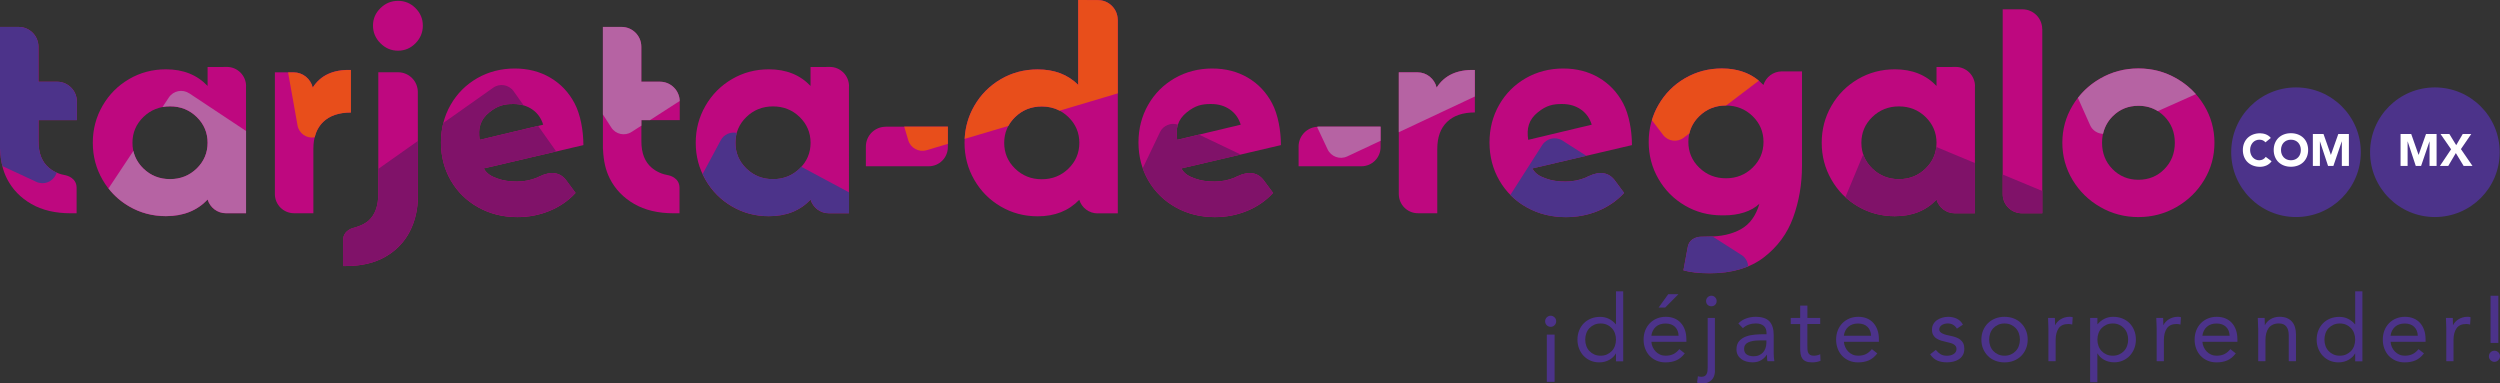 <?xml version="1.0" encoding="UTF-8"?>
<svg id="Laag_1" data-name="Laag 1" xmlns="http://www.w3.org/2000/svg" viewBox="0 0 678.1 104.02">
  <rect x="0" y="0" width="678.1" height="104.02" fill="#333333" stroke="none"/>
  <defs>
    <style>
      .cls-1 {
        fill: #e84e1b;
      }

      .cls-2 {
        fill: #be087f;
      }

      .cls-3 {
        fill: #fff;
      }

      .cls-4 {
        fill: #801269;
      }

      .cls-5 {
        fill: #4c338a;
      }

      .cls-6 {
        fill: #b663a3;
      }
    </style>
  </defs>
  <g>
    <path class="cls-5" d="M622.77,23.71c-9.71,0-17.58,7.87-17.58,17.58s7.87,17.58,17.58,17.58,17.58-7.87,17.58-17.58-7.87-17.58-17.58-17.58Z"/>
    <g>
      <path class="cls-3" d="M614.47,38.6c-.19-.23-.42-.4-.69-.53-.27-.12-.59-.18-.95-.18s-.69.07-1,.21-.57.33-.79.58c-.22.25-.4.54-.53.89-.13.34-.19.71-.19,1.11s.06.78.19,1.12c.13.34.3.63.52.88.22.25.48.44.78.58.3.14.62.21.96.21.39,0,.74-.08,1.04-.24s.55-.39.75-.68l1.59,1.19c-.37.51-.83.89-1.39,1.14-.56.24-1.14.37-1.74.37-.68,0-1.3-.11-1.87-.32s-1.06-.52-1.48-.91c-.42-.39-.74-.87-.97-1.44s-.35-1.19-.35-1.88.12-1.32.35-1.88.56-1.04.97-1.44c.42-.39.91-.7,1.48-.91s1.19-.32,1.87-.32c.24,0,.5.02.76.07.26.04.53.12.78.21s.5.23.74.39.45.36.64.6l-1.47,1.2Z"/>
      <path class="cls-3" d="M616.72,40.68c0-.69.12-1.32.35-1.88s.56-1.04.97-1.44c.42-.39.91-.7,1.48-.91s1.19-.32,1.87-.32,1.3.11,1.87.32c.57.21,1.06.52,1.48.91.42.4.74.87.97,1.44s.35,1.19.35,1.88-.12,1.32-.35,1.88-.56,1.04-.97,1.44c-.42.4-.91.7-1.48.91-.57.21-1.19.32-1.87.32s-1.3-.11-1.87-.32-1.06-.52-1.48-.91c-.42-.39-.74-.87-.97-1.44s-.35-1.19-.35-1.88ZM618.7,40.68c0,.41.06.78.19,1.12.13.34.31.63.54.88.24.25.52.44.85.58s.7.21,1.11.21.78-.07,1.11-.21.61-.33.85-.58c.24-.25.42-.54.54-.88.13-.34.19-.71.19-1.12s-.06-.77-.19-1.11c-.13-.34-.31-.64-.54-.89-.24-.25-.52-.44-.85-.58s-.7-.21-1.11-.21-.78.07-1.11.21-.61.33-.85.58c-.24.25-.42.54-.54.89-.13.34-.19.71-.19,1.11Z"/>
      <path class="cls-3" d="M627.35,36.35h2.88l1.99,5.65h.02l2-5.65h2.87v8.65h-1.91v-6.64h-.02l-2.27,6.64h-1.45l-2.19-6.64h-.02v6.64h-1.91v-8.65Z"/>
    </g>
    <path class="cls-5" d="M660.44,23.71c-9.71,0-17.58,7.87-17.58,17.58s7.87,17.58,17.58,17.58,17.58-7.87,17.58-17.58-7.87-17.58-17.58-17.58Z"/>
    <g>
      <path class="cls-3" d="M651.14,36.35h2.88l1.99,5.65h.02l2-5.65h2.87v8.65h-1.91v-6.64h-.02l-2.27,6.64h-1.45l-2.19-6.64h-.02v6.64h-1.91v-8.65Z"/>
      <path class="cls-3" d="M664.83,40.48l-2.86-4.13h2.4l1.85,3.03,1.77-3.03h2.31l-2.8,4.09,3.13,4.56h-2.4l-2.11-3.48-2.05,3.48h-2.26l3.03-4.52Z"/>
    </g>
    <path class="cls-2" d="M530.49,18.16l-5.23.02v5.13c-2.85-3-6.61-4.51-11.3-4.51-3.63,0-6.97.88-10,2.65-3.03,1.77-5.43,4.18-7.19,7.23-1.77,3.06-2.65,6.4-2.65,10.04s.88,6.98,2.65,10.04c1.76,3.06,4.16,5.47,7.19,7.23,3.03,1.77,6.36,2.65,10,2.65,4.69,0,8.46-1.5,11.3-4.5h0c.65,2.15,2.62,3.71,4.97,3.71h5.45V23.38h.02c0-2.89-2.34-5.23-5.23-5.23ZM522.3,45.72c-1.98,1.92-4.39,2.88-7.23,2.88s-5.26-.96-7.23-2.88c-1.97-1.92-2.96-4.25-2.96-6.99s.99-5.07,2.96-6.99c1.98-1.92,4.39-2.88,7.23-2.88s5.26.96,7.23,2.88c1.97,1.92,2.96,4.26,2.96,6.99s-.99,5.07-2.96,6.99Z"/>
    <path class="cls-2" d="M225.08,18.16l-5.23.02v5.13c-2.85-3-6.61-4.51-11.3-4.51-3.63,0-6.97.88-10,2.65-3.03,1.77-5.43,4.18-7.19,7.23-1.77,3.06-2.65,6.4-2.65,10.04s.88,6.98,2.65,10.04c1.76,3.06,4.16,5.47,7.19,7.23,3.03,1.77,6.36,2.65,10,2.65,4.69,0,8.46-1.5,11.3-4.5h0c.65,2.15,2.62,3.71,4.97,3.71h5.45V23.38h.02c0-2.89-2.34-5.23-5.23-5.23ZM216.9,45.72c-1.98,1.92-4.39,2.88-7.23,2.88s-5.26-.96-7.23-2.88c-1.97-1.92-2.96-4.25-2.96-6.99s.99-5.07,2.96-6.99c1.98-1.92,4.39-2.88,7.23-2.88s5.26.96,7.23,2.88c1.97,1.92,2.96,4.26,2.96,6.99s-.99,5.07-2.96,6.99Z"/>
    <path class="cls-2" d="M61.54,18.16l-5.23.02v5.13c-2.85-3-6.61-4.51-11.3-4.51-3.63,0-6.97.88-10,2.65-3.03,1.77-5.43,4.18-7.19,7.23-1.77,3.06-2.65,6.4-2.65,10.04s.88,6.98,2.65,10.04c1.76,3.06,4.16,5.47,7.19,7.23,3.03,1.77,6.36,2.65,10,2.65,4.69,0,8.46-1.5,11.3-4.5h0c.65,2.15,2.62,3.71,4.97,3.71h5.45V23.38h.02c0-2.89-2.34-5.23-5.23-5.23ZM53.35,45.72c-1.98,1.92-4.39,2.88-7.23,2.88s-5.26-.96-7.23-2.88c-1.97-1.92-2.96-4.25-2.96-6.99s.99-5.07,2.96-6.99c1.98-1.92,4.39-2.88,7.23-2.88s5.26.96,7.23,2.88c1.97,1.92,2.96,4.26,2.96,6.99s-.99,5.07-2.96,6.99Z"/>
    <path class="cls-2" d="M84.82,23.74c-.56-2.36-2.67-4.12-5.2-4.12h-5.06s0,33.01,0,33.01c0,2.89,2.32,5.21,5.21,5.21h0s5.23,0,5.23,0v-17.53s0,.07,0,.07c0-3.16.88-5.59,2.65-7.31,1.76-1.71,4.28-2.57,7.54-2.57v-11.53c-4.79-.15-8.23,1.44-10.35,4.76Z"/>
    <path class="cls-2" d="M389.67,23.74c-.56-2.36-2.67-4.12-5.2-4.12h-5.06s0,33.01,0,33.01c0,2.89,2.32,5.21,5.21,5.21h0s5.23,0,5.23,0v-17.53s0,.07,0,.07c0-3.16.88-5.59,2.65-7.31,1.76-1.71,4.28-2.57,7.54-2.57v-11.53c-4.79-.15-8.23,1.44-10.35,4.76Z"/>
    <path class="cls-2" d="M146.41,47.81c-.12.05-.5.27-.62.32-1.77.74-3.6,1.11-5.49,1.11-2.06,0-3.74-.22-5.41-.83-1.54-.57-2.78-1.15-3.68-2.73l27.03-6.32c0-3.9-.79-8.3-2.37-11.3-1.58-3-3.78-5.33-6.6-6.99-2.82-1.66-6.05-2.49-9.68-2.49s-7.14.88-10.19,2.65c-3.06,1.77-5.45,4.18-7.19,7.23-1.74,3.06-2.61,6.45-2.61,10.2s.9,7.23,2.69,10.31c1.79,3.08,4.27,5.51,7.43,7.27,3.16,1.76,6.69,2.65,10.59,2.65,3.11,0,6.03-.57,8.77-1.7,2.74-1.13,5.08-2.75,7.03-4.86l-2.41-3.26c-1.67-2.35-4.2-2.73-7.28-1.24ZM132.71,30.46c2.36-1.9,4.14-2.25,6.56-2.25,2,0,3.71.5,5.14,1.5,1.42,1,2.4,2.37,2.92,4.11l-17.23,4.11c-.47-3.15.15-5.48,2.61-7.47Z"/>
    <path class="cls-2" d="M430.82,47.81c-.12.05-.5.27-.62.32-1.77.74-3.6,1.11-5.49,1.11-2.06,0-3.74-.22-5.41-.83-1.54-.57-2.78-1.15-3.68-2.73l27.03-6.32c0-3.9-.79-8.3-2.37-11.3-1.58-3-3.78-5.33-6.6-6.99-2.82-1.66-6.05-2.49-9.68-2.49s-7.14.88-10.19,2.65c-3.06,1.77-5.45,4.18-7.19,7.23-1.74,3.06-2.61,6.45-2.61,10.2s.9,7.23,2.69,10.31c1.79,3.08,4.27,5.51,7.43,7.27,3.16,1.76,6.69,2.65,10.59,2.65,3.11,0,6.03-.57,8.77-1.7,2.74-1.13,5.08-2.75,7.03-4.86l-2.41-3.26c-1.67-2.35-4.2-2.73-7.28-1.24ZM417.12,30.46c2.36-1.9,4.14-2.25,6.56-2.25,2,0,3.71.5,5.14,1.5,1.42,1,2.4,2.37,2.92,4.11l-17.23,4.11c-.47-3.15.15-5.48,2.61-7.47Z"/>
    <path class="cls-2" d="M456.61,73.33c1.9.53,4.27.79,7.11.79,6.05,0,10.95-1.44,14.69-4.3,3.74-2.87,6.4-6.49,7.98-10.86,1.58-4.37,2.38-9.02,2.38-13.92v-25.68h-5.46c-2.35,0-4.34,1.56-5,3.69-2.84-2.99-6.6-4.48-11.28-4.48-3.64,0-6.97.88-10,2.65-3.03,1.76-5.43,4.18-7.19,7.23-1.77,3.06-2.65,6.4-2.65,10.04s.88,6.98,2.65,10.04c1.76,3.05,4.16,5.46,7.19,7.23,3.03,1.77,6.36,2.65,10,2.65h.64c1.95,0,3.75-.26,5.41-.79,1.66-.53,3.04-1.32,4.15-2.37-.95,3.27-2.62,5.57-5.02,6.91-2.4,1.34-5.36,2.01-8.89,2.01l-2.11.05s-2.94.05-3.43,2.79l-1.17,6.32M475.37,45.48c-1.98,1.92-4.39,2.88-7.23,2.88s-5.25-.96-7.23-2.88c-1.98-1.92-2.96-4.26-2.96-6.99s.99-5.07,2.96-6.99c1.98-1.92,4.39-2.88,7.23-2.88s5.26.96,7.23,2.88c1.98,1.92,2.96,4.25,2.96,6.99s-.99,5.07-2.96,6.99Z"/>
    <path class="cls-2" d="M569.67,56.15c-3.16-1.82-5.66-4.27-7.51-7.35-1.84-3.08-2.77-6.44-2.77-10.08s.92-6.99,2.77-10.08c1.84-3.08,4.35-5.53,7.51-7.35,3.16-1.82,6.61-2.73,10.35-2.73s7.19.91,10.35,2.73c3.16,1.82,5.66,4.27,7.51,7.35,1.84,3.08,2.77,6.44,2.77,10.08s-.92,6.99-2.77,10.08c-1.85,3.08-4.35,5.53-7.51,7.35-3.16,1.82-6.61,2.73-10.35,2.73s-7.19-.91-10.35-2.73ZM587.06,45.87c1.9-1.92,2.84-4.31,2.84-7.15s-.95-5.23-2.84-7.15c-1.9-1.92-4.24-2.88-7.03-2.88s-5.14.96-7.03,2.88c-1.9,1.92-2.84,4.31-2.84,7.15s.95,5.23,2.84,7.15c1.9,1.92,4.24,2.89,7.03,2.89s5.14-.96,7.03-2.89Z"/>
    <path class="cls-2" d="M17.91,47.57c-1.81-.3-3.35-.98-4.62-2.04-1.9-1.58-2.84-3.98-2.84-7.19v-5.75h10.4v-5.06c0-2.95-2.39-5.35-5.35-5.36h-.18s-4.89,0-4.89,0v-9.34s0-.18,0-.18c-.01-2.95-2.41-5.34-5.36-5.34H0s0,.02,0,.02v-.02s0,31.59,0,31.59c0,.2,0,.4,0,.6v.82c0,.13.03.26.04.39.14,2.82.65,5.42,1.86,7.78,1.47,2.87,3.67,5.15,6.6,6.83,2.92,1.69,6.49,2.53,10.7,2.53h1.58v-6.92c0-2.79-2.88-3.36-2.88-3.36Z"/>
    <path class="cls-2" d="M181.43,47.57c-1.81-.3-3.35-.98-4.62-2.04-1.9-1.58-2.84-3.98-2.84-7.19v-5.75h10.4v-5.06c0-2.95-2.39-5.35-5.35-5.36h-.18s-4.89,0-4.89,0v-9.34s0-.18,0-.18c-.01-2.95-2.41-5.34-5.36-5.34h-5.06s0,.02,0,.02v-.02s0,31.59,0,31.59c0,.2,0,.4,0,.6v.82c0,.13.03.26.04.39.14,2.82.65,5.42,1.86,7.78,1.47,2.87,3.67,5.15,6.6,6.83,2.92,1.69,6.49,2.53,10.7,2.53h1.58v-6.92c0-2.79-2.88-3.36-2.88-3.36Z"/>
    <path class="cls-2" d="M553.96,57.85h-5.54c-2.89,0-5.21-2.33-5.21-5.21h0s0-50.11,0-50.11h5.36c2.95,0,5.35,2.39,5.36,5.35h.02v49.98h0Z"/>
    <path class="cls-2" d="M103.19,11.73c-1.34-1.34-2.02-2.94-2.02-4.78s.67-3.42,2.02-4.74c1.34-1.32,2.94-1.98,4.78-1.98s3.42.66,4.74,1.98c1.32,1.32,1.98,2.9,1.98,4.74s-.66,3.44-1.98,4.78c-1.32,1.34-2.9,2.02-4.74,2.02s-3.44-.67-4.78-2.02Z"/>
    <path class="cls-2" d="M113.35,51.72l-.02-26.78c-.01-2.95-2.41-5.34-5.36-5.34h-5.36s0,32.12,0,32.12v.92c0,3.21-.87,5.61-2.61,7.19-1.5,1.36-4.06,1.97-4.06,1.97,0,0-2.88.57-2.87,3.37l-.02,6.99h.79c4.21,0,7.79-.84,10.71-2.53,2.92-1.69,5.12-3.97,6.6-6.84,1.47-2.87,2.21-6.07,2.21-9.6v-1.47h0Z"/>
    <path class="cls-2" d="M297.73,57.87h5.46V5.39l-.02-.02c-.01-2.95-2.41-5.34-5.36-5.34L292.45,0v23.02c-2.79-2.79-6.46-4.19-10.99-4.19-3.64,0-6.97.88-10,2.65-3.03,1.77-5.43,4.18-7.19,7.23-1.77,3.06-2.65,6.4-2.65,10.04s.88,6.98,2.65,10.04c1.76,3.06,4.16,5.47,7.19,7.23,3.03,1.77,6.36,2.65,10,2.65,4.68,0,8.43-1.5,11.28-4.48.65,2.14,2.64,3.69,5,3.69M289.8,45.74c-1.98,1.92-4.39,2.88-7.23,2.88s-5.26-.96-7.23-2.88c-1.98-1.92-2.96-4.25-2.96-6.99s.99-5.07,2.96-6.99c1.97-1.92,4.39-2.88,7.23-2.88s5.26.96,7.23,2.88c1.98,1.92,2.96,4.26,2.96,6.99s-.99,5.07-2.96,6.99Z"/>
    <path class="cls-2" d="M335.61,47.81c-.12.05-.5.27-.62.32-1.77.74-3.6,1.11-5.49,1.11-2.06,0-3.74-.22-5.41-.83-1.54-.57-2.78-1.15-3.68-2.73l27.03-6.32c0-3.9-.79-8.3-2.37-11.3-1.58-3-3.78-5.33-6.6-6.99-2.82-1.66-6.05-2.49-9.68-2.49s-7.14.88-10.19,2.65c-3.06,1.77-5.45,4.18-7.19,7.23-1.74,3.06-2.61,6.45-2.61,10.2s.9,7.23,2.69,10.31c1.79,3.08,4.27,5.51,7.43,7.27,3.16,1.76,6.69,2.65,10.59,2.65,3.11,0,6.03-.57,8.77-1.7,2.74-1.13,5.08-2.75,7.03-4.86l-2.41-3.26c-1.67-2.35-4.2-2.73-7.28-1.24ZM321.91,30.46c2.36-1.9,4.14-2.25,6.56-2.25,2,0,3.71.5,5.14,1.5,1.42,1,2.4,2.37,2.92,4.11l-17.23,4.11c-.47-3.15.15-5.48,2.61-7.47Z"/>
    <path class="cls-2" d="M257.1,34.35v5.54h0c0,2.89-2.33,5.21-5.21,5.21h0s-17.03,0-17.03,0v-5.36c0-2.95,2.39-5.35,5.35-5.36v-.02h16.9Z"/>
    <path class="cls-2" d="M374.47,34.35v5.54h0c0,2.89-2.33,5.21-5.21,5.21h0s-17.03,0-17.03,0v-5.36c0-2.95,2.39-5.35,5.35-5.36v-.02h16.9Z"/>
    <path class="cls-5" d="M10.44,38.34v-5.75h10.4v-5.06c0-2.95-2.39-5.35-5.35-5.36h-.18s-4.89,0-4.89,0v-9.34s0-.18,0-.18c-.01-2.95-2.41-5.34-5.36-5.34H0s0,.02,0,.02v-.02S0,38.89,0,38.89c0,.2,0,.4,0,.6v.82c0,.13.03.26.04.39.08,1.51.26,2.96.6,4.34l9.2,4.28c2,.93,4.37.06,5.3-1.93l.26-.55c-.78-.34-1.48-.78-2.12-1.31-1.9-1.58-2.84-3.98-2.84-7.19Z"/>
    <path class="cls-6" d="M51.33,25.32c-1.84-1.22-4.31-.72-5.53,1.12l-1.71,2.58c.65-.12,1.33-.18,2.03-.18,2.85,0,5.26.96,7.23,2.88,1.97,1.92,2.96,4.26,2.96,6.99s-.99,5.07-2.96,6.99c-1.98,1.92-4.39,2.88-7.23,2.88s-5.26-.96-7.23-2.88c-1.41-1.38-2.31-2.97-2.71-4.76l-6.75,10.17c1.53,1.96,3.39,3.58,5.59,4.86,3.03,1.77,6.36,2.65,10,2.65,4.69,0,8.46-1.5,11.3-4.5h0c.65,2.15,2.62,3.71,4.97,3.71h5.45v-22.3l-15.42-10.23Z"/>
    <path class="cls-1" d="M95.18,30.52v-11.53c-4.79-.15-8.23,1.44-10.35,4.76-.56-2.36-2.67-4.12-5.2-4.12h-1.49s2.56,14.39,2.56,14.39c.39,2.17,2.46,3.61,4.63,3.23h.02c.41-1.68,1.17-3.06,2.29-4.15,1.76-1.71,4.28-2.57,7.54-2.57Z"/>
    <path class="cls-4" d="M145.96,34.15l-15.85,3.78c-.47-3.15.15-5.48,2.61-7.47,2.36-1.9,4.14-2.25,6.56-2.25.99,0,1.9.12,2.75.37l-2.71-3.83c-1.27-1.8-3.76-2.23-5.56-.95l-13.52,9.56c-.42,1.68-.64,3.44-.64,5.28,0,3.79.9,7.23,2.69,10.31,1.79,3.08,4.27,5.51,7.43,7.27,3.16,1.76,6.69,2.65,10.59,2.65,3.11,0,6.03-.57,8.77-1.7,2.74-1.13,5.08-2.75,7.03-4.86l-2.41-3.26c-1.67-2.35-4.2-2.73-7.28-1.24-.12.05-.5.27-.62.32-1.77.74-3.6,1.11-5.49,1.11-2.06,0-3.74-.22-5.41-.83-1.54-.57-2.78-1.15-3.68-2.73l19.65-4.6-4.9-6.93Z"/>
    <path class="cls-4" d="M104.54,69.62c2.92-1.69,5.12-3.97,6.6-6.84,1.47-2.87,2.21-6.07,2.21-9.6v-1.47h0v-13.48s-10.75,7.59-10.75,7.59v6.81c0,3.21-.87,5.61-2.61,7.19-1.5,1.36-4.06,1.97-4.06,1.97,0,0-2.88.57-2.87,3.37l-.02,6.99h.79c4.21,0,7.79-.84,10.71-2.53Z"/>
    <path class="cls-6" d="M179.02,22.16h-.18s-4.89,0-4.89,0v-9.34s0-.18,0-.18c-.01-2.95-2.41-5.34-5.36-5.34h-5.06s0,.02,0,.02v-.02s0,23.75,0,23.75l2.28,3.54c1.19,1.85,3.66,2.39,5.51,1.19l2.65-1.7v-1.49h2.32l8.07-5.2c-.07-2.89-2.42-5.21-5.33-5.23Z"/>
    <path class="cls-5" d="M217.34,45.24c-.15.16-.29.32-.44.47-1.98,1.92-4.39,2.88-7.23,2.88s-5.26-.96-7.23-2.88c-1.97-1.92-2.96-4.25-2.96-6.99,0-.94.12-1.83.36-2.67-1.69-.36-3.49.39-4.35,2l-4.91,9.15c.24.52.51,1.04.8,1.55,1.76,3.06,4.16,5.47,7.19,7.23,3.03,1.77,6.36,2.65,10,2.65,4.69,0,8.46-1.5,11.3-4.5h0c.65,2.15,2.62,3.71,4.97,3.71h5.45v-5.67l-12.95-6.94Z"/>
    <path class="cls-1" d="M297.81.02l-5.36-.02v23.02c-2.79-2.79-6.46-4.19-10.99-4.19-3.64,0-6.97.88-10,2.65-3.03,1.77-5.43,4.18-7.19,7.23-1.59,2.75-2.45,5.74-2.61,8.96l11.85-3.52c.47-.86,1.08-1.65,1.83-2.39,1.97-1.92,4.39-2.88,7.23-2.88,1.79,0,3.4.38,4.84,1.14l15.78-4.7V5.39l-.02-.02c-.01-2.95-2.41-5.34-5.36-5.34Z"/>
    <path class="cls-1" d="M257.1,34.34h-11.84l1.1,3.71c.63,2.11,2.85,3.31,4.96,2.69l5.78-1.72v-4.67h0Z"/>
    <path class="cls-4" d="M325.26,36.51l-5.96,1.42c-.23-1.56-.2-2.91.19-4.12-1.88-.63-3.98.2-4.86,2.04l-4.68,9.79c.4,1.15.91,2.25,1.53,3.32,1.79,3.08,4.27,5.51,7.43,7.27,3.16,1.76,6.69,2.65,10.59,2.65,3.11,0,6.03-.57,8.77-1.7,2.74-1.13,5.08-2.75,7.03-4.86l-2.41-3.26c-1.67-2.35-4.2-2.73-7.28-1.24-.12.05-.5.27-.62.32-1.77.74-3.6,1.11-5.49,1.11-2.06,0-3.74-.22-5.41-.83-1.54-.57-2.78-1.15-3.68-2.73l16.13-3.77-11.28-5.39Z"/>
    <path class="cls-6" d="M389.67,23.74c-.56-2.36-2.67-4.12-5.2-4.12h-5.06s0,16.24,0,16.24l20.62-9.68v-7.19c-4.79-.15-8.23,1.44-10.35,4.76Z"/>
    <path class="cls-6" d="M374.47,34.34h-16.9v.02c-.12,0-.23.03-.34.04l2.87,6.11c.94,1.99,3.31,2.85,5.31,1.92l9.06-4.25v-3.83h0Z"/>
    <path class="cls-5" d="M472.34,69.15l-7.84-5.02c-.38.02-.77.03-1.17.03l-2.11.05s-2.94.05-3.43,2.79l-1.17,6.32c1.9.53,4.27.79,7.11.79,3.98,0,7.46-.64,10.44-1.88-.09-1.22-.71-2.38-1.82-3.09Z"/>
    <path class="cls-5" d="M433.48,57.18c2.74-1.13,5.08-2.75,7.03-4.86l-2.41-3.26c-1.67-2.35-4.2-2.73-7.28-1.24-.12.05-.5.27-.62.32-1.77.74-3.6,1.11-5.49,1.11-2.06,0-3.74-.22-5.41-.83-1.54-.57-2.78-1.15-3.68-2.73l14.65-3.43-6.45-4.12c-1.86-1.19-4.32-.64-5.51,1.21l-8.64,13.52c1.29,1.31,2.77,2.44,4.45,3.38,3.16,1.76,6.69,2.65,10.59,2.65,3.11,0,6.03-.57,8.77-1.7Z"/>
    <path class="cls-4" d="M543.22,47.34v5.29h0c0,2.89,2.32,5.21,5.21,5.21h5.54v-6.03l-10.75-4.47Z"/>
    <path class="cls-4" d="M525.2,39.85c-.24,2.26-1.2,4.22-2.9,5.87-1.98,1.92-4.39,2.88-7.23,2.88s-5.26-.96-7.23-2.88c-1.17-1.14-1.98-2.42-2.46-3.84l-4.83,11.6c1.03.94,2.16,1.78,3.41,2.51,3.03,1.77,6.36,2.65,10,2.65,4.69,0,8.46-1.5,11.3-4.5h0c.65,2.15,2.62,3.71,4.97,3.71h5.45v-13.63l-10.5-4.37Z"/>
    <path class="cls-6" d="M590.38,21.3c-3.16-1.82-6.61-2.73-10.35-2.73s-7.19.91-10.35,2.73c-2.41,1.38-4.43,3.14-6.07,5.25l3.31,7.41c.64,1.44,2.03,2.29,3.51,2.35.4-1.8,1.25-3.39,2.58-4.74,1.9-1.92,4.24-2.88,7.03-2.88,1.97,0,3.71.49,5.24,1.45l10.33-4.61c-1.48-1.66-3.21-3.07-5.22-4.23Z"/>
    <path class="cls-1" d="M457.04,21.22c-3.03,1.76-5.43,4.18-7.19,7.23-.77,1.33-1.36,2.72-1.79,4.16l3.03,3.98c1.33,1.75,3.83,2.1,5.59.76l1.55-1.17c.41-1.77,1.3-3.33,2.7-4.69,1.98-1.92,4.39-2.88,7.23-2.88.01,0,.03,0,.04,0l8.86-6.73c-2.66-2.2-5.99-3.31-10-3.31-3.64,0-6.97.88-10,2.65Z"/>
  </g>
  <g>
    <path class="cls-5" d="M420.61,88.65c-.42,0-.77-.15-1.07-.44-.29-.29-.44-.65-.44-1.07s.15-.77.46-1.07c.31-.29.66-.44,1.04-.44s.73.15,1.04.44c.31.29.46.65.46,1.07s-.15.77-.44,1.07-.65.44-1.07.44ZM419.56,90.76h2.11v12.81h-2.11v-12.81Z"/>
    <path class="cls-5" d="M438.32,95.9h-.05c-.37.67-.95,1.24-1.75,1.7-.8.46-1.72.69-2.78.69-.82,0-1.59-.16-2.31-.46-.72-.31-1.34-.74-1.87-1.29-.53-.55-.94-1.21-1.24-1.96-.3-.75-.45-1.57-.45-2.46s.15-1.71.45-2.46c.3-.75.72-1.41,1.26-1.96.54-.55,1.18-.98,1.95-1.29.76-.31,1.6-.46,2.52-.46.85,0,1.64.18,2.35.53s1.34.85,1.87,1.48h.05v-8.94h1.96v18.99h-1.96v-2.08ZM438.32,92.11c0-.62-.1-1.19-.29-1.72-.19-.53-.47-.99-.84-1.38-.37-.39-.81-.7-1.32-.93-.51-.23-1.08-.34-1.72-.34s-1.21.11-1.72.34c-.51.23-.95.54-1.32.93-.37.39-.65.85-.84,1.38-.19.53-.29,1.1-.29,1.72s.1,1.19.29,1.72c.19.53.47.99.84,1.38.37.39.81.7,1.32.93.51.23,1.08.34,1.72.34s1.21-.11,1.72-.34c.51-.23.95-.54,1.32-.93.37-.39.65-.85.84-1.38.19-.53.29-1.1.29-1.72Z"/>
    <path class="cls-5" d="M456.98,95.85c-.7.9-1.47,1.54-2.31,1.9-.84.36-1.81.54-2.91.54-.92,0-1.75-.16-2.49-.49s-1.36-.77-1.87-1.32c-.51-.55-.9-1.21-1.18-1.96s-.41-1.56-.41-2.41c0-.9.15-1.74.45-2.5s.72-1.41,1.26-1.96c.54-.54,1.17-.97,1.91-1.27s1.54-.45,2.41-.45c.82,0,1.57.14,2.26.41s1.28.68,1.77,1.21c.49.53.87,1.17,1.14,1.93.27.76.4,1.63.4,2.6v.63h-9.49c.03.5.15.98.36,1.44.21.46.48.86.82,1.21.33.34.73.62,1.18.82s.95.3,1.48.3c.85,0,1.57-.15,2.16-.45s1.11-.75,1.58-1.33l1.48,1.16ZM455.3,91.06c-.03-1-.36-1.81-.98-2.41-.62-.6-1.47-.9-2.56-.9s-1.97.3-2.64.9c-.67.6-1.07,1.41-1.21,2.41h7.38ZM452.49,79.8h2.76l-3.59,3.62h-1.78l2.61-3.62Z"/>
    <path class="cls-5" d="M465.17,100.63c0,.3-.05.65-.14,1.04-.09.39-.26.76-.52,1.1-.25.34-.61.64-1.07.88-.46.24-1.05.36-1.77.36-.23,0-.46-.02-.69-.05-.23-.03-.45-.1-.67-.2l.23-1.71c.32.1.64.15.95.15.37,0,.67-.07.89-.2s.4-.31.51-.54c.12-.23.2-.49.24-.79s.06-.62.06-.95v-13.49h1.96v14.39ZM462.76,81.64c0-.38.14-.72.41-1,.28-.28.62-.43,1.02-.43s.74.14,1.02.43c.28.29.41.62.41,1,0,.42-.13.76-.4,1.03-.27.27-.61.4-1.03.4s-.76-.13-1.03-.4c-.27-.27-.4-.61-.4-1.03Z"/>
    <path class="cls-5" d="M471.5,87.74c.6-.62,1.32-1.08,2.15-1.37.83-.29,1.67-.44,2.52-.44,1.74,0,3,.41,3.77,1.23.77.82,1.16,2.07,1.16,3.74v5.05c0,.34.02.68.05,1.04.03.36.08.69.13.99h-1.88c-.07-.27-.1-.57-.11-.89,0-.33-.01-.62-.01-.87h-.05c-.39.6-.9,1.1-1.54,1.48-.64.39-1.42.58-2.32.58-.6,0-1.17-.08-1.7-.23-.53-.15-.99-.37-1.38-.67-.39-.29-.71-.66-.94-1.09s-.35-.94-.35-1.51c0-.97.25-1.73.75-2.29s1.13-.96,1.87-1.23c.74-.27,1.55-.43,2.41-.5.86-.07,1.65-.1,2.37-.1h.75v-.35c0-.85-.26-1.5-.77-1.93s-1.23-.65-2.15-.65c-.64,0-1.26.1-1.87.31-.61.21-1.15.53-1.62.97l-1.23-1.28ZM477.17,92.34c-1.26,0-2.25.18-2.99.53-.74.35-1.11.93-1.11,1.73,0,.74.25,1.26.74,1.57.49.31,1.11.46,1.85.46.57,0,1.07-.1,1.49-.29.43-.19.78-.45,1.07-.77.28-.32.5-.69.65-1.12.15-.43.23-.88.25-1.37v-.75h-1.96Z"/>
    <path class="cls-5" d="M493.7,87.89h-3.47v5.88c0,.39,0,.74.03,1.07s.08.61.2.85c.12.24.29.44.53.58.23.14.57.21,1,.21.28,0,.58-.03.88-.1.3-.07.59-.17.85-.3l.08,1.78c-.34.15-.71.26-1.12.33-.41.07-.8.1-1.17.1-.7,0-1.26-.09-1.68-.28-.42-.18-.75-.44-.98-.78-.23-.33-.39-.75-.46-1.24-.08-.49-.11-1.04-.11-1.64v-6.45h-2.56v-1.66h2.56v-3.34h1.96v3.34h3.47v1.66Z"/>
    <path class="cls-5" d="M509.2,95.85c-.7.9-1.47,1.54-2.31,1.9-.84.36-1.81.54-2.91.54-.92,0-1.75-.16-2.49-.49s-1.36-.77-1.87-1.32c-.51-.55-.9-1.21-1.18-1.96s-.41-1.56-.41-2.41c0-.9.15-1.74.45-2.5s.72-1.41,1.26-1.96c.54-.54,1.17-.97,1.91-1.27s1.54-.45,2.41-.45c.82,0,1.57.14,2.26.41s1.28.68,1.77,1.21c.49.53.87,1.17,1.14,1.93.27.76.4,1.63.4,2.6v.63h-9.49c.03.5.15.98.36,1.44.21.46.48.86.82,1.21.33.34.73.62,1.18.82s.95.3,1.48.3c.85,0,1.57-.15,2.16-.45s1.11-.75,1.58-1.33l1.48,1.16ZM507.51,91.06c-.03-1-.36-1.81-.98-2.41-.62-.6-1.47-.9-2.56-.9s-1.97.3-2.64.9c-.67.6-1.07,1.41-1.21,2.41h7.38Z"/>
    <path class="cls-5" d="M525.07,94.9c.38.49.81.87,1.27,1.16.46.29,1.04.43,1.75.43.3,0,.61-.03.92-.1.31-.07.59-.18.84-.33.25-.15.45-.34.6-.57.15-.23.23-.5.23-.82s-.07-.58-.21-.78c-.14-.2-.33-.37-.57-.51-.23-.14-.5-.26-.8-.34s-.61-.16-.93-.23c-.55-.12-1.08-.25-1.58-.4s-.94-.35-1.32-.59c-.38-.24-.68-.56-.9-.94-.23-.38-.34-.88-.34-1.48,0-.57.13-1.07.38-1.51.25-.44.59-.8,1-1.08.42-.28.89-.5,1.41-.65s1.06-.23,1.61-.23c.84,0,1.61.17,2.32.5.71.34,1.27.88,1.67,1.63l-1.63,1.08c-.25-.42-.58-.76-.99-1.02-.41-.26-.91-.39-1.49-.39-.27,0-.54.03-.82.1-.28.07-.52.17-.74.3-.22.13-.4.31-.54.52-.14.21-.21.45-.21.72,0,.25.08.46.24.64.16.18.38.33.65.46s.59.25.95.35c.36.1.73.18,1.12.25.52.1,1.01.23,1.48.39.47.16.88.37,1.23.64.35.27.63.6.83,1.01.2.4.3.9.3,1.48,0,.67-.13,1.24-.4,1.71-.27.47-.62.85-1.07,1.14-.44.29-.95.51-1.51.64-.56.13-1.13.2-1.72.2-1,0-1.87-.16-2.6-.46-.73-.31-1.39-.88-1.97-1.72l1.56-1.21Z"/>
    <path class="cls-5" d="M537.43,92.11c0-.92.16-1.76.48-2.51.32-.75.75-1.4,1.31-1.95.55-.54,1.21-.97,1.98-1.27.77-.3,1.61-.45,2.51-.45s1.74.15,2.51.45c.77.3,1.43.72,1.98,1.27.55.54.99,1.19,1.31,1.95.32.75.48,1.59.48,2.51s-.16,1.76-.48,2.51c-.32.75-.75,1.4-1.31,1.95-.55.54-1.21.97-1.98,1.27-.77.3-1.61.45-2.51.45s-1.74-.15-2.51-.45c-.77-.3-1.43-.72-1.98-1.27s-.99-1.19-1.31-1.95c-.32-.75-.48-1.59-.48-2.51ZM539.54,92.11c0,.62.1,1.19.29,1.72.19.53.47.99.84,1.38.37.39.81.7,1.32.93.51.23,1.08.34,1.72.34s1.21-.11,1.72-.34c.51-.23.95-.54,1.32-.93.37-.39.65-.85.84-1.38.19-.53.29-1.1.29-1.72s-.1-1.19-.29-1.72c-.19-.53-.47-.99-.84-1.38-.37-.39-.81-.7-1.32-.93-.51-.23-1.08-.34-1.72-.34s-1.21.11-1.72.34c-.51.23-.95.54-1.32.93-.37.39-.65.85-.84,1.38-.19.53-.29,1.1-.29,1.72Z"/>
    <path class="cls-5" d="M555.61,89.02c0-.54-.02-1.04-.05-1.51s-.05-.9-.05-1.28h1.86c0,.32,0,.64.03.95.02.32.02.64.02.98h.05c.13-.28.32-.56.57-.83.24-.27.53-.51.87-.72s.71-.38,1.13-.5c.42-.13.87-.19,1.36-.19.13,0,.27,0,.4.03.13.02.27.05.4.1l-.13,1.98c-.34-.1-.69-.15-1.06-.15-1.2,0-2.08.39-2.62,1.17-.54.78-.82,1.85-.82,3.2v5.73h-1.96v-8.97Z"/>
    <path class="cls-5" d="M566.94,86.23h1.96v1.71h.05c.54-.64,1.16-1.13,1.87-1.48.71-.35,1.5-.53,2.35-.53.92,0,1.76.15,2.52.46.76.31,1.41.74,1.95,1.29.54.55.95,1.21,1.25,1.96.3.75.45,1.57.45,2.46s-.15,1.71-.45,2.46c-.3.75-.72,1.41-1.24,1.96-.53.55-1.15.98-1.87,1.29-.72.31-1.49.46-2.31.46-1.05,0-1.98-.23-2.78-.69s-1.38-1.03-1.75-1.7h-.05v7.81h-1.96v-17.48ZM568.9,92.11c0,.62.1,1.19.29,1.72.19.53.47.99.84,1.38s.81.7,1.32.93c.51.23,1.08.34,1.72.34s1.21-.11,1.72-.34c.51-.23.95-.54,1.32-.93.37-.39.65-.85.84-1.38.19-.53.29-1.1.29-1.72s-.1-1.19-.29-1.72c-.19-.53-.47-.99-.84-1.38-.37-.39-.81-.7-1.32-.93-.51-.23-1.08-.34-1.72-.34s-1.21.11-1.72.34c-.51.23-.95.54-1.32.93-.37.39-.65.85-.84,1.38-.19.53-.29,1.1-.29,1.72Z"/>
    <path class="cls-5" d="M584.97,89.02c0-.54-.02-1.04-.05-1.51s-.05-.9-.05-1.28h1.86c0,.32,0,.64.03.95.02.32.02.64.02.98h.05c.13-.28.32-.56.57-.83.24-.27.53-.51.87-.72s.71-.38,1.13-.5c.42-.13.87-.19,1.36-.19.13,0,.27,0,.4.03.13.02.27.05.4.1l-.13,1.98c-.34-.1-.69-.15-1.06-.15-1.2,0-2.08.39-2.62,1.17-.54.78-.82,1.85-.82,3.2v5.73h-1.96v-8.97Z"/>
    <path class="cls-5" d="M606.44,95.85c-.7.9-1.47,1.54-2.31,1.9s-1.81.54-2.91.54c-.92,0-1.75-.16-2.49-.49-.74-.33-1.36-.77-1.87-1.32-.51-.55-.9-1.21-1.18-1.96-.28-.75-.41-1.56-.41-2.41,0-.9.15-1.74.45-2.5.3-.76.72-1.41,1.26-1.96.54-.54,1.17-.97,1.91-1.27s1.54-.45,2.41-.45c.82,0,1.57.14,2.26.41s1.28.68,1.77,1.21c.49.53.87,1.17,1.14,1.93.27.76.4,1.63.4,2.6v.63h-9.49c.03.5.16.98.36,1.44.21.46.48.86.82,1.21.33.34.73.62,1.18.82.45.2.95.3,1.48.3.85,0,1.57-.15,2.16-.45.59-.3,1.11-.75,1.58-1.33l1.48,1.16ZM604.76,91.06c-.03-1-.36-1.81-.98-2.41-.62-.6-1.47-.9-2.56-.9s-1.97.3-2.64.9c-.67.6-1.07,1.41-1.21,2.41h7.38Z"/>
    <path class="cls-5" d="M612.5,89.02c0-.54-.02-1.04-.05-1.51s-.05-.9-.05-1.28h1.86c0,.32,0,.64.03.95.02.32.02.64.02.98h.05c.13-.28.32-.56.57-.83.24-.27.53-.51.87-.72s.71-.38,1.13-.5c.42-.13.87-.19,1.36-.19.77,0,1.44.12,2,.35.56.23,1.03.56,1.39.98.37.42.64.93.82,1.52s.26,1.24.26,1.95v7.26h-1.96v-7.06c0-.99-.22-1.77-.65-2.34-.44-.57-1.11-.85-2.03-.85-.64,0-1.18.11-1.65.33-.46.22-.84.53-1.13.93-.29.4-.51.88-.65,1.43-.14.55-.21,1.16-.21,1.83v5.73h-1.96v-8.97Z"/>
    <path class="cls-5" d="M638.82,95.9h-.05c-.37.67-.95,1.24-1.75,1.7-.8.46-1.72.69-2.78.69-.82,0-1.59-.16-2.31-.46-.72-.31-1.34-.74-1.87-1.29-.53-.55-.94-1.21-1.24-1.96-.3-.75-.45-1.57-.45-2.46s.15-1.71.45-2.46c.3-.75.72-1.41,1.26-1.96.54-.55,1.18-.98,1.95-1.29.76-.31,1.6-.46,2.52-.46.85,0,1.64.18,2.35.53.71.35,1.33.85,1.87,1.48h.05v-8.94h1.96v18.99h-1.96v-2.08ZM638.82,92.11c0-.62-.1-1.19-.29-1.72-.19-.53-.47-.99-.84-1.38-.37-.39-.81-.7-1.32-.93-.51-.23-1.08-.34-1.72-.34s-1.21.11-1.72.34c-.51.23-.95.54-1.32.93-.37.39-.65.85-.84,1.38-.19.53-.29,1.1-.29,1.72s.1,1.19.29,1.72c.19.53.47.99.84,1.38.37.39.81.7,1.32.93.51.23,1.08.34,1.72.34s1.21-.11,1.72-.34c.51-.23.95-.54,1.32-.93.37-.39.65-.85.84-1.38.19-.53.29-1.1.29-1.72Z"/>
    <path class="cls-5" d="M657.48,95.85c-.7.9-1.47,1.54-2.31,1.9s-1.81.54-2.91.54c-.92,0-1.75-.16-2.49-.49-.74-.33-1.36-.77-1.87-1.32-.51-.55-.9-1.21-1.18-1.96-.28-.75-.41-1.56-.41-2.41,0-.9.15-1.74.45-2.5.3-.76.72-1.41,1.26-1.96.54-.54,1.17-.97,1.91-1.27s1.54-.45,2.41-.45c.82,0,1.57.14,2.26.41s1.28.68,1.77,1.21c.49.53.87,1.17,1.14,1.93.27.76.4,1.63.4,2.6v.63h-9.49c.03.5.16.98.36,1.44.21.46.48.86.82,1.21.33.34.73.62,1.18.82.45.2.95.3,1.48.3.85,0,1.57-.15,2.16-.45.59-.3,1.11-.75,1.58-1.33l1.48,1.16ZM655.8,91.06c-.03-1-.36-1.81-.98-2.41-.62-.6-1.47-.9-2.56-.9s-1.97.3-2.64.9c-.67.6-1.07,1.41-1.21,2.41h7.38Z"/>
    <path class="cls-5" d="M663.53,89.02c0-.54-.02-1.04-.05-1.51s-.05-.9-.05-1.28h1.86c0,.32,0,.64.03.95.02.32.02.64.02.98h.05c.13-.28.32-.56.57-.83.24-.27.53-.51.87-.72s.71-.38,1.13-.5c.42-.13.87-.19,1.36-.19.13,0,.27,0,.4.03.13.02.27.05.4.1l-.13,1.98c-.34-.1-.69-.15-1.06-.15-1.2,0-2.08.39-2.62,1.17-.54.78-.82,1.85-.82,3.2v5.73h-1.96v-8.97Z"/>
    <path class="cls-5" d="M676.59,95.13c.42,0,.77.15,1.07.44.29.29.44.65.44,1.07s-.16.77-.47,1.07c-.31.29-.66.44-1.04.44s-.73-.15-1.04-.44-.46-.65-.46-1.07.15-.77.44-1.07c.29-.29.65-.44,1.07-.44ZM677.65,93.02h-2.11v-12.81h2.11v12.81Z"/>
  </g>
</svg>